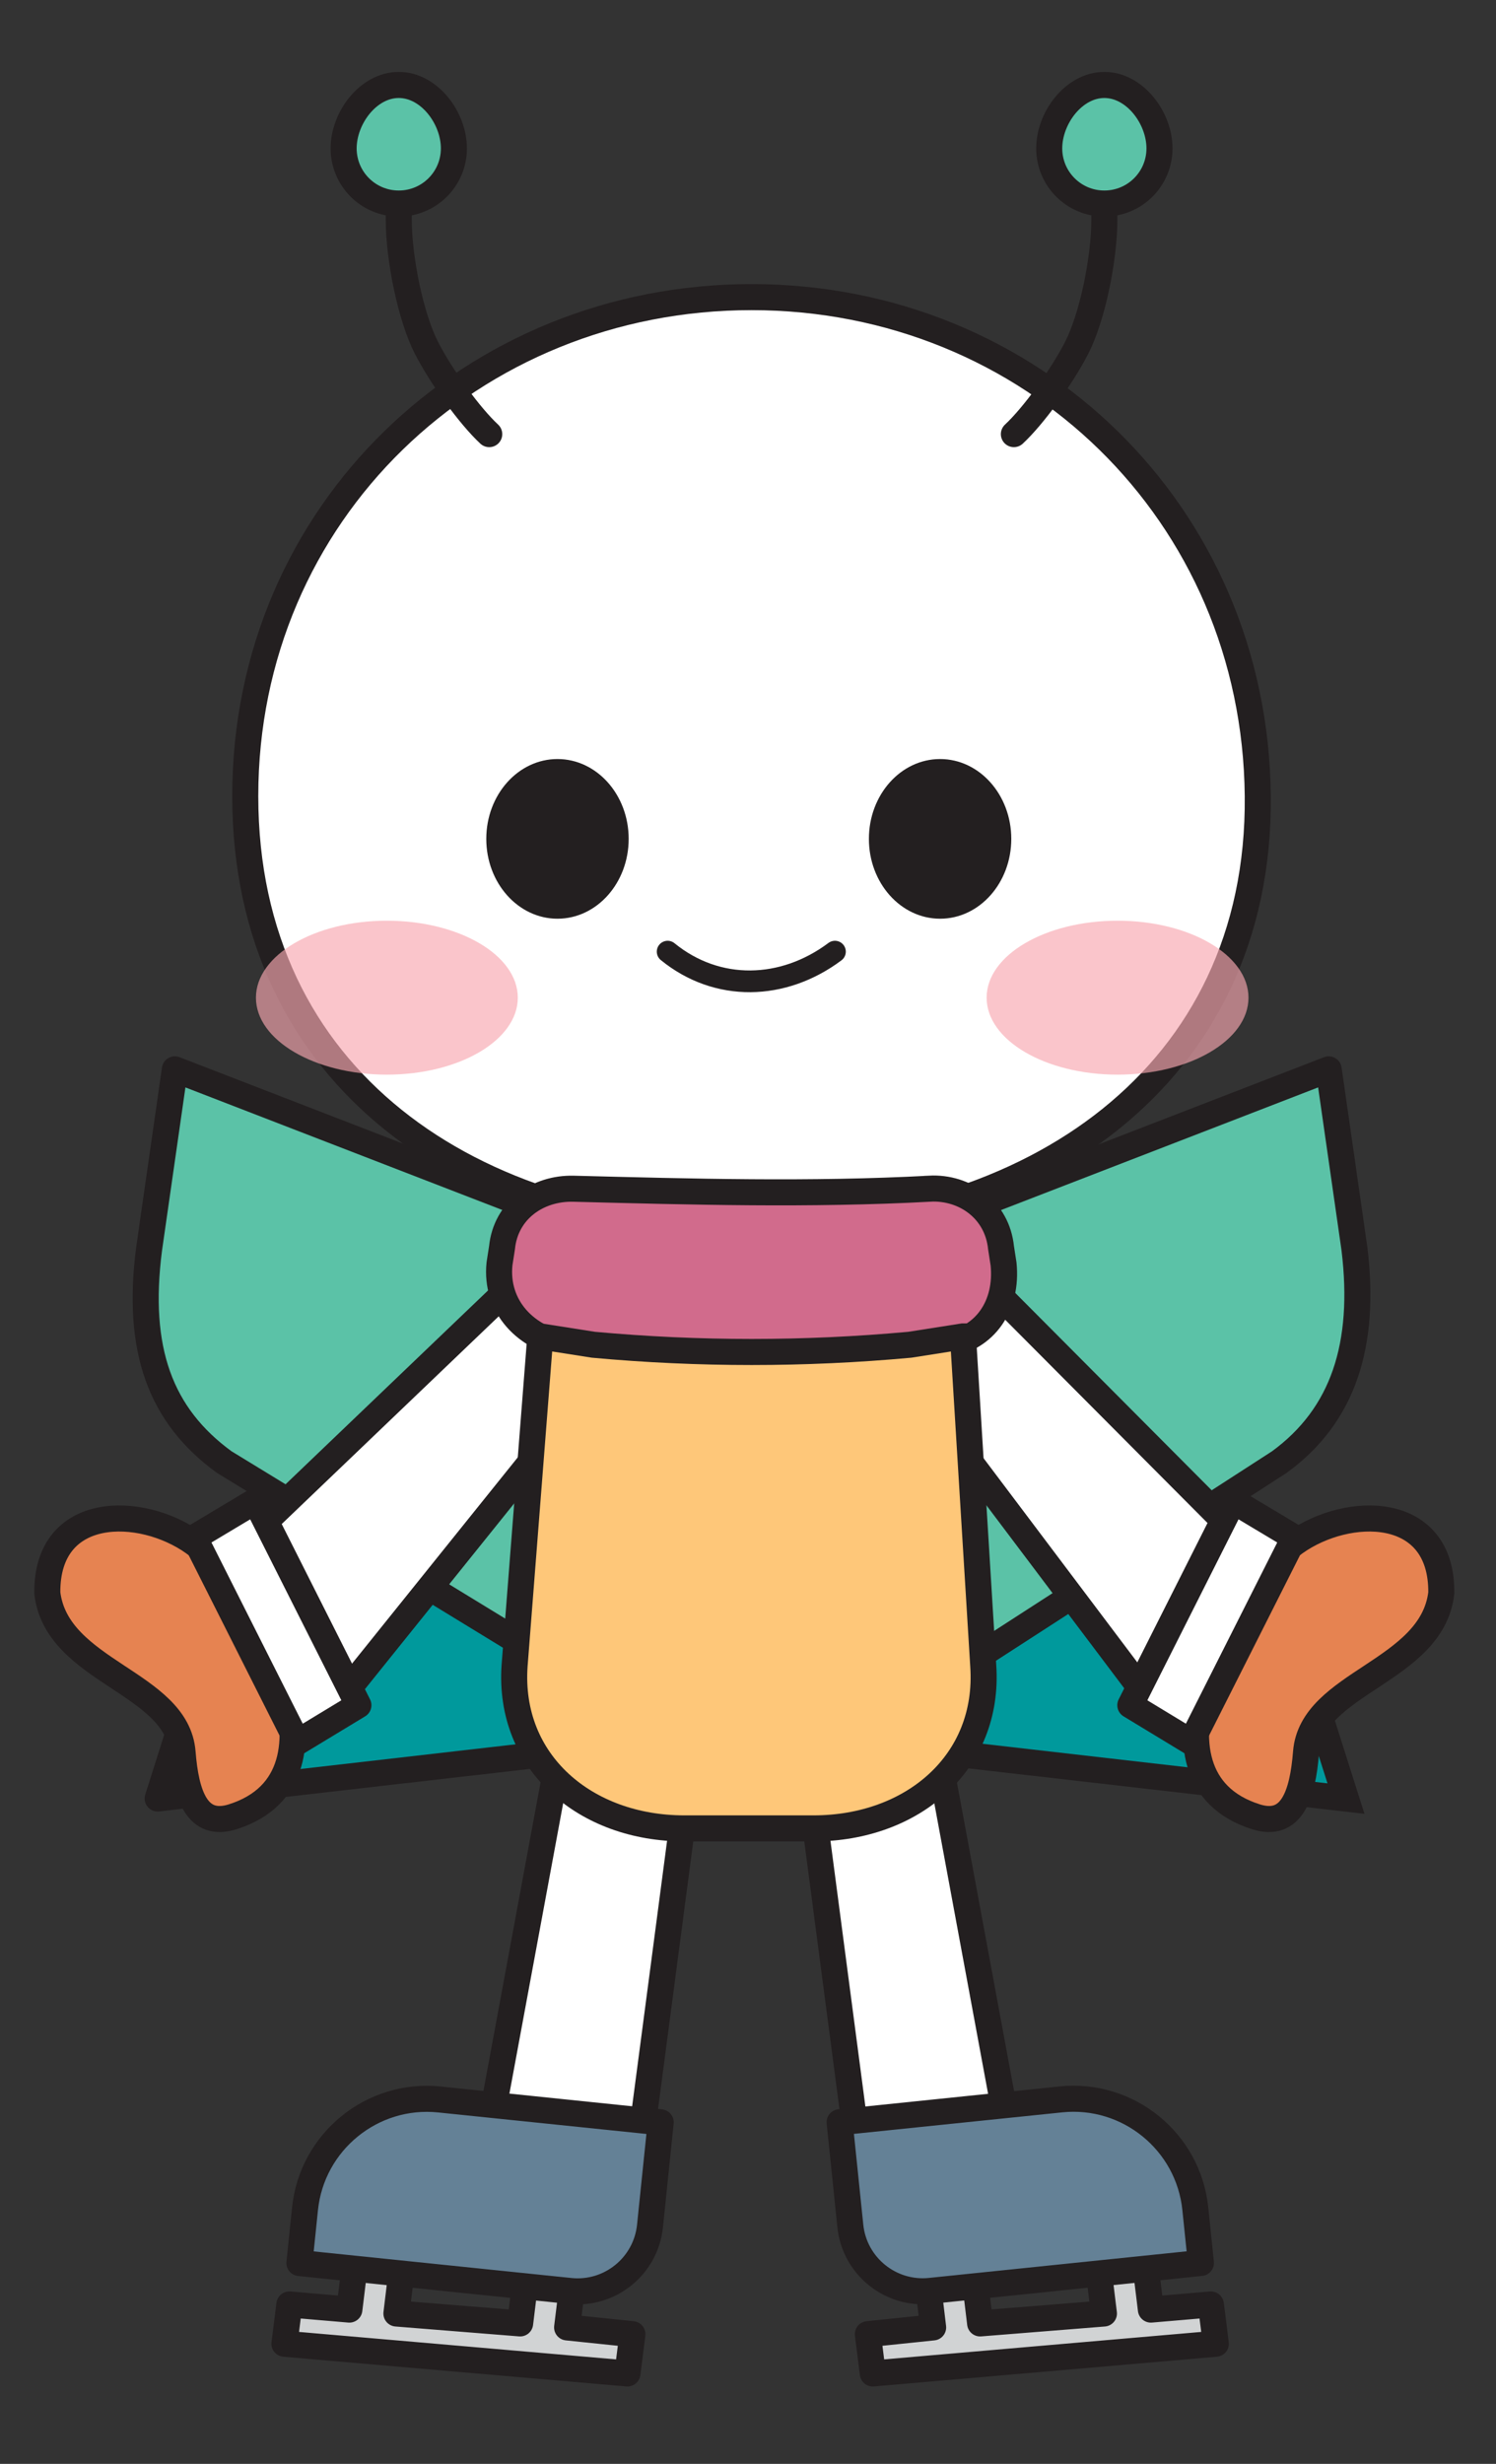 <?xml version="1.0" encoding="UTF-8"?>
<svg id="Layer_1" data-name="Layer 1" xmlns="http://www.w3.org/2000/svg" viewBox="0 0 172.31 283.61">
  <rect x="0" y="0" width="172.31" height="283.61" fill="#333333" stroke="none"/>
  <defs>
    <style>
      .cls-1 {
        fill: #d16b8c;
      }

      .cls-1, .cls-2, .cls-3, .cls-4, .cls-5, .cls-6, .cls-7, .cls-8, .cls-9, .cls-10, .cls-11, .cls-12 {
        stroke: #231f20;
      }

      .cls-1, .cls-2, .cls-3, .cls-4, .cls-5, .cls-6, .cls-7, .cls-8, .cls-10, .cls-11, .cls-12 {
        stroke-width: 3px;
      }

      .cls-1, .cls-3, .cls-4, .cls-5, .cls-6, .cls-9 {
        stroke-miterlimit: 10;
      }

      .cls-13 {
        fill: #231f20;
      }

      .cls-14 {
        fill: #f7a7b0;
        opacity: .66;
      }

      .cls-2, .cls-7, .cls-8, .cls-10, .cls-11, .cls-12 {
        stroke-linejoin: round;
      }

      .cls-2, .cls-9 {
        fill: none;
        stroke-linecap: round;
      }

      .cls-3 {
        fill: #e68351;
      }

      .cls-4, .cls-10 {
        fill: #fff;
      }

      .cls-5 {
        fill: #fec779;
      }

      .cls-6, .cls-12 {
        fill: #00999c;
      }

      .cls-7 {
        fill: #648196;
      }

      .cls-8 {
        fill: #d1d3d4;
      }

      .cls-9 {
        stroke-width: 2.5px;
      }

      .cls-11 {
        fill: #5bc2a7;
      }
    </style>
  </defs>
  <path class="cls-4" d="M86.56,34.2c-32.21,0-58.31,24.85-58.31,57.43s26.11,50.15,58.31,50.15,58.62-17.85,58.31-50.15c-.31-32.58-26.11-57.43-58.31-57.43Z"/>
  <path class="cls-12" d="M51.32,163.01l-9.91,5.85c-8.83,5.21-15.55,13.86-18.84,24.24l-4.41,13.92,60.78-6.97-11.72-40.3-15.89,3.27Z"/>
  <path class="cls-6" d="M121.86,163.01l9.91,5.85c8.83,5.21,15.55,13.86,18.84,24.24l3.41,10.75,1.01,3.18-60.78-6.97,11.72-40.3,15.89,3.27Z"/>
  <path class="cls-11" d="M74.08,143.94l-53.94-20.85-2.97,20.69c-1.49,11.58,1.28,19.14,8.65,24.51l36.94,22.57,11.31-46.93Z"/>
  <path class="cls-11" d="M99.1,143.94l53.94-20.85,2.97,20.69c1.33,11.02-1.28,19.14-8.65,24.51l-34.94,22.57-13.31-46.93Z"/>
  <polygon class="cls-10" points="69.86 137.56 27.4 178.18 35.11 198.41 38.84 196.01 74.62 151.51 69.86 137.56"/>
  <path class="cls-3" d="M5.45,183.37c1.09,9.13,14.94,10.22,15.58,18.34.39,4.93,1.67,8.7,5.75,7.42,14.58-4.58,2.71-26.43-4.48-31.56-6.05-4.31-16.95-4.48-16.85,5.79Z"/>
  <polygon class="cls-10" points="22.39 176.98 34.26 200.53 41.28 196.28 29.43 172.77 22.39 176.98"/>
  <polygon class="cls-10" points="103.6 137.56 144.06 178.18 136.36 198.41 132.63 196.01 99.85 152.51 103.6 137.56"/>
  <path class="cls-3" d="M166.01,183.37c-1.09,9.13-14.94,10.22-15.58,18.34-.39,4.93-1.67,8.7-5.75,7.42-14.58-4.58-2.71-26.43,4.48-31.56,6.05-4.31,16.95-4.48,16.85,5.79Z"/>
  <polygon class="cls-10" points="149.08 176.98 137.2 200.53 130.19 196.28 142.04 172.77 149.08 176.98"/>
  <path class="cls-1" d="M107.06,136.83c-13.78.73-27.36.35-41.01,0-4.1-.1-7.79,2.46-8.23,6.79l-.29,1.87c-.49,4.8,2.89,8.69,8.32,9.52l18.27,2.23h4.29l20.72-2.51c4.33-.68,6.95-4.44,6.46-9.24l-.29-1.87c-.44-4.33-4.13-7.01-8.23-6.8Z"/>
  <polygon class="cls-4" points="65.27 197.15 55.1 252.05 72.68 254.93 80.08 198.73 65.27 197.15"/>
  <polygon class="cls-4" points="107.21 197.15 117.38 252.05 99.8 254.93 92.41 198.73 107.21 197.15"/>
  <path class="cls-5" d="M110.91,153.83l-6.12.96c-12.12,1.11-24.32,1.11-36.44,0l-6.12-.96-2.96,37.9c-.77,11.18,8.2,18.73,19.54,18.73h14.9c11.34,0,20.31-7.54,19.54-18.73l-2.33-37.9Z"/>
  <polygon class="cls-8" points="140.04 269.78 139.47 265.26 132.56 265.85 131.89 260.37 126.48 260.83 127.15 266.3 112.89 267.44 112.23 261.97 106.82 262.43 107.48 267.9 99.96 268.68 100.53 273.2 140.04 269.78"/>
  <path class="cls-7" d="M97.65,242.2h31.35c4.62,0,8.38,3.75,8.38,8.38v12h-25.62c-7.78,0-14.11-6.32-14.11-14.11v-6.27h0Z" transform="translate(260.31 491.38) rotate(174.11)"/>
  <g>
    <path class="cls-9" d="M76.9,109.54h0c5.72,4.66,13.32,4.45,19.27,0h0"/>
    <ellipse class="cls-13" cx="64.21" cy="96.56" rx="8.2" ry="9.19"/>
    <ellipse class="cls-13" cx="108.28" cy="96.56" rx="8.2" ry="9.19"/>
  </g>
  <ellipse class="cls-14" cx="44.56" cy="114.84" rx="15.08" ry="8.86"/>
  <ellipse class="cls-14" cx="128.72" cy="114.84" rx="15.08" ry="8.86"/>
  <polygon class="cls-8" points="32.76 269.78 33.33 265.26 40.24 265.85 40.91 260.37 46.32 260.83 45.66 266.3 59.91 267.44 60.58 261.97 65.99 262.43 65.32 267.9 72.84 268.68 72.27 273.2 32.76 269.78"/>
  <path class="cls-7" d="M49.53,242.2h25.62v12c0,4.62-3.75,8.38-8.38,8.38h-31.35v-6.27c0-7.78,6.32-14.11,14.11-14.11Z" transform="translate(26.2 -4.34) rotate(5.89)"/>
  <g>
    <path class="cls-2" d="M127.2,16.6v8.61c0,4.74-1.43,11.4-3.18,14.81s-5.01,7.88-7.24,9.95"/>
    <path class="cls-11" d="M120.85,17.08c0,3.51,2.84,6.35,6.35,6.35s6.35-2.84,6.35-6.35-2.84-7.3-6.35-7.3-6.35,3.79-6.35,7.3Z"/>
  </g>
  <g>
    <path class="cls-2" d="M45.93,16.6v8.61c0,4.74,1.43,11.4,3.18,14.81s5.01,7.88,7.24,9.95"/>
    <path class="cls-11" d="M52.28,17.08c0,3.51-2.84,6.35-6.35,6.35s-6.35-2.84-6.35-6.35,2.84-7.3,6.35-7.3,6.35,3.79,6.35,7.3Z"/>
  </g>
</svg>